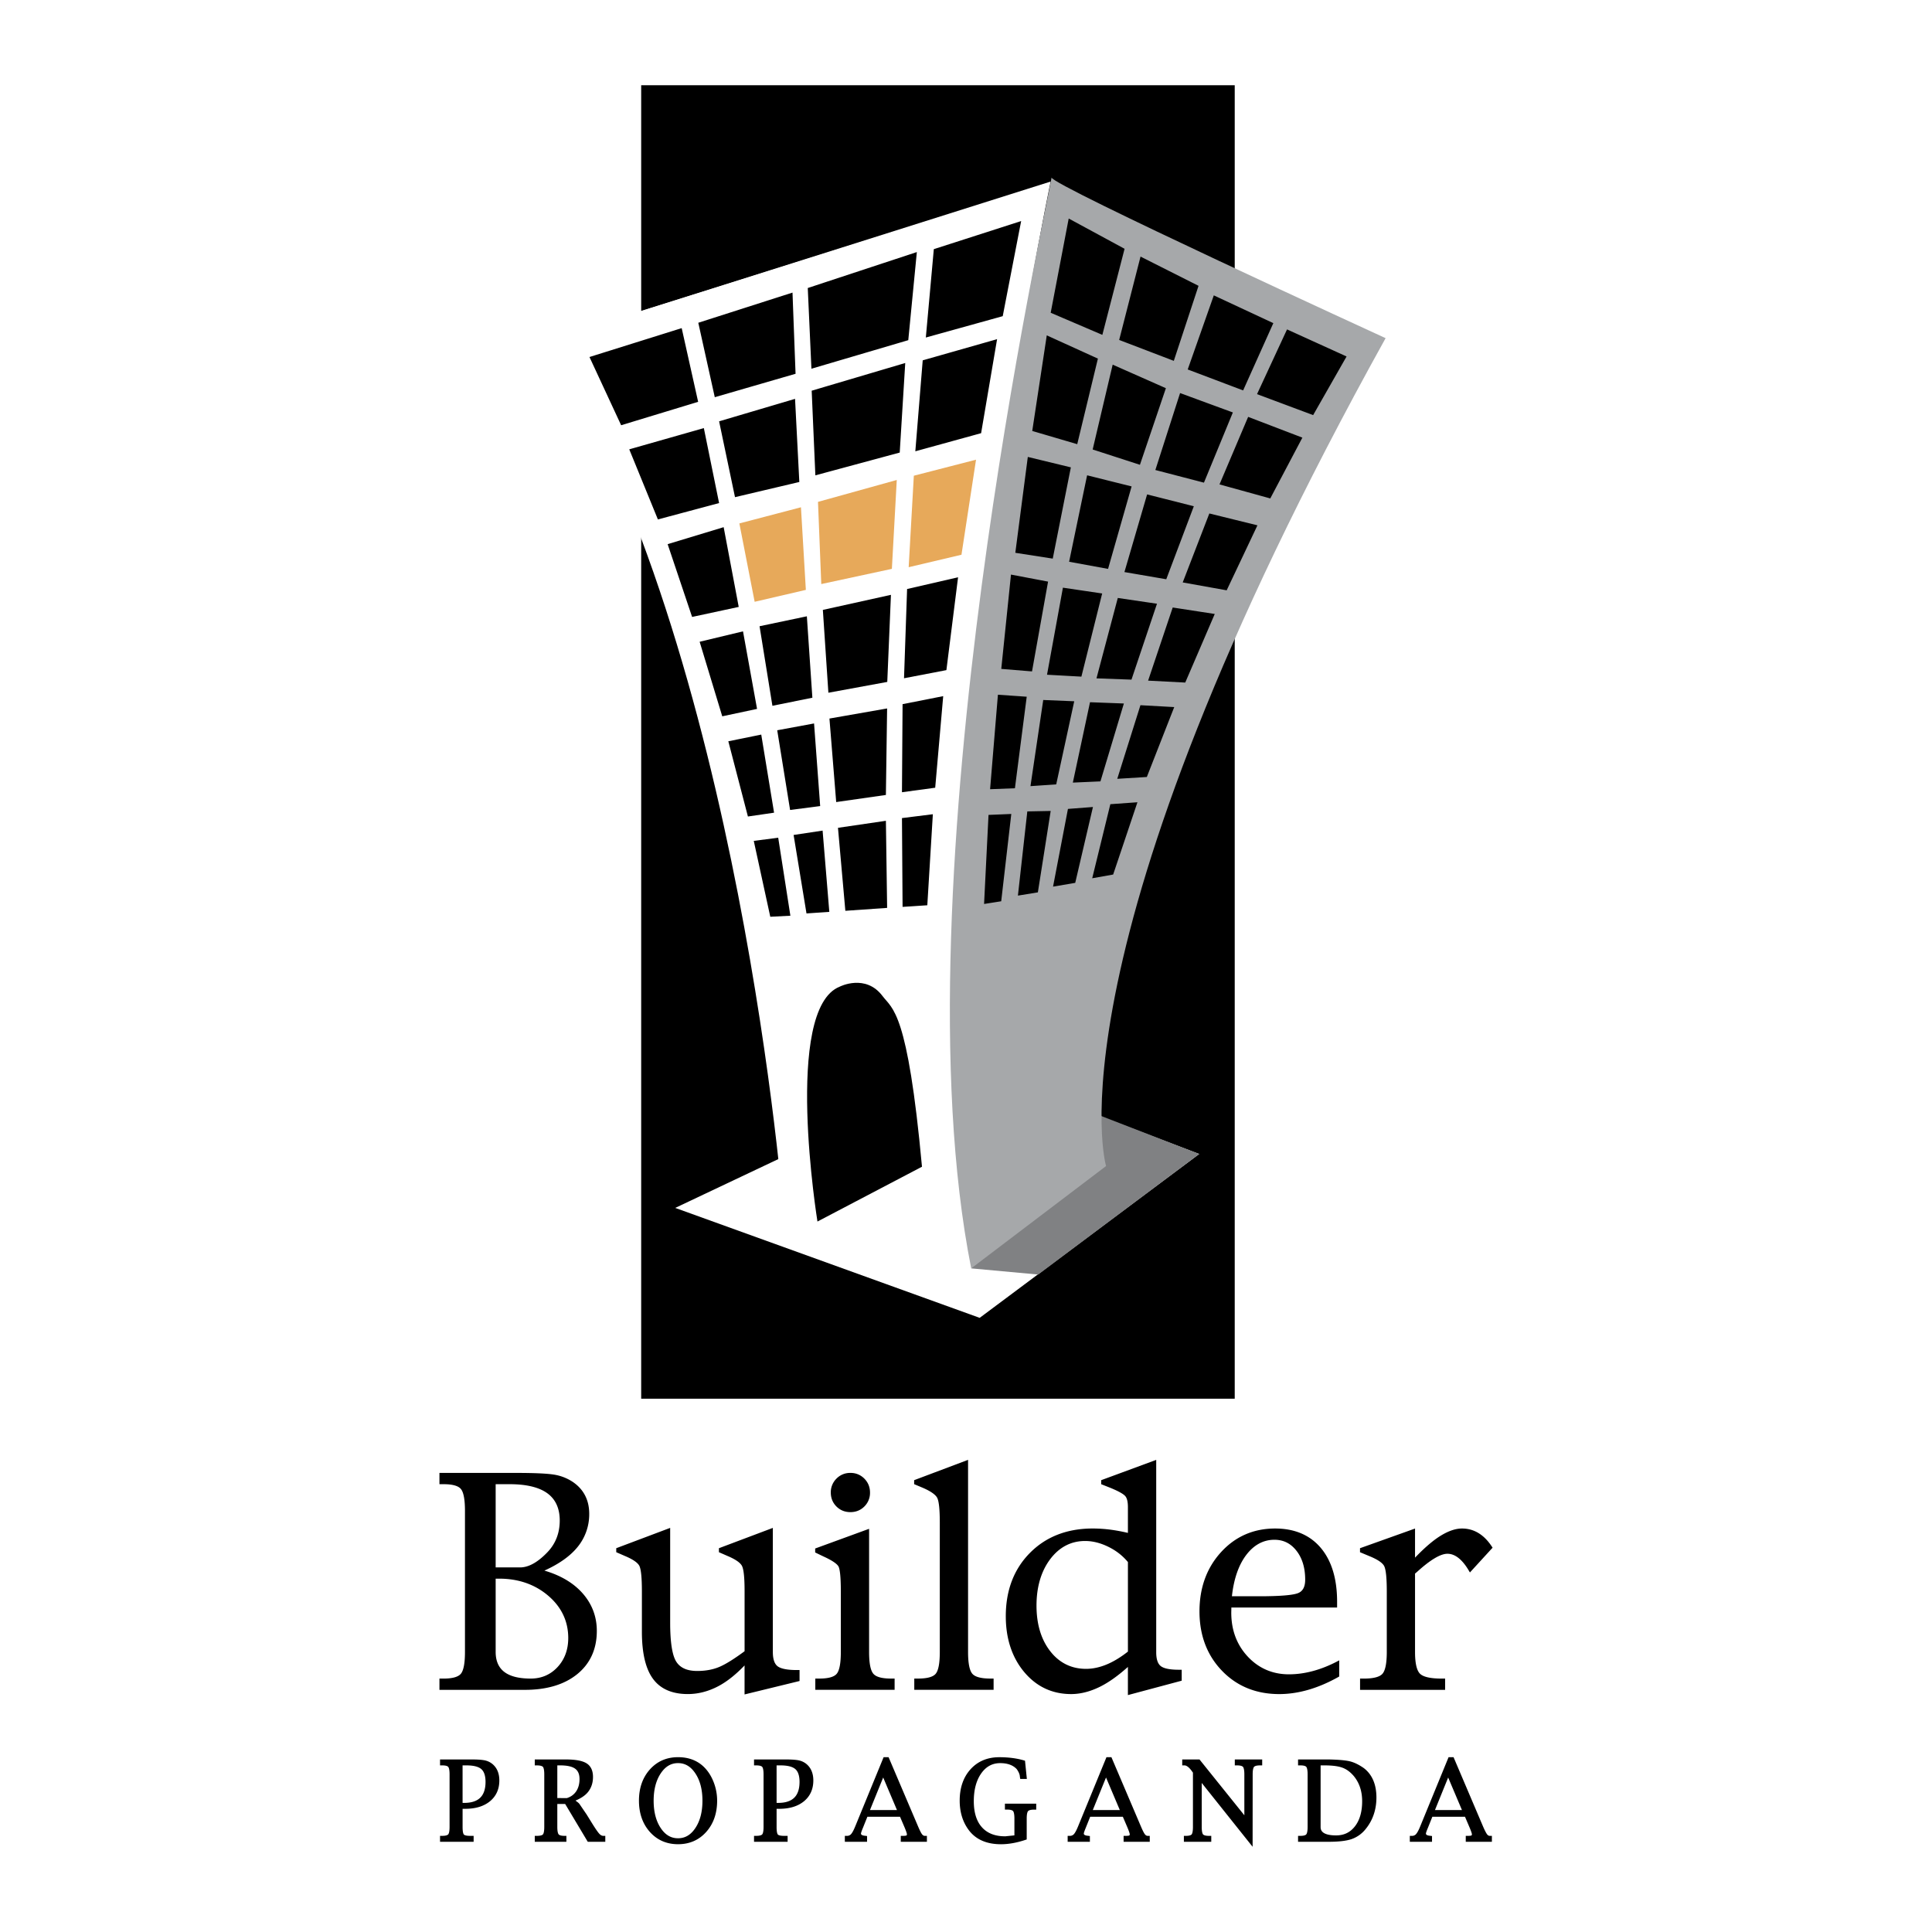 <svg xmlns="http://www.w3.org/2000/svg" width="2500" height="2500" viewBox="0 0 192.756 192.756"><g fill-rule="evenodd" clip-rule="evenodd"><path fill="#fff" d="M0 0h192.756v192.756H0V0z"/><path d="M123.189 139.549H63.971V8.504h59.218v131.045z"/><path fill="#fff" d="M78.236 115.367l-10.868 5.147 30.376 10.968 21.901-16.349-9.291-3.526-32.118 3.76z"/><path fill="#808183" d="M96.898 126.547l6.684.615 16.063-12.029-10.916-4.231-11.831 15.645z"/><path d="M78.668 121.467s-4.641-53.151-23.203-87.746l49.359-15.608s-14.346 68.341-8.018 108.838l-18.138-5.484z" fill="#fff"/><path d="M96.898 126.547l.334-.254 13.121-9.957s-6.283-21.009 27.889-82.598c0 0-33.418-15.312-33.328-16.031-.254 2.006-15.669 70.326-8.016 108.84z" fill="#a6a8aa"/><path d="M78.197 121.221S73.914 64.947 54.515 33.99l49.752-15.606L85.025 94.29l-6.828 26.931z" fill="#fff"/><path d="M81.558 121.873s-3.443-21.221 2.232-23.439c0 0 2.569-1.312 4.264.945.991 1.32 2.499 1.451 3.932 17.025l-10.428 5.469zM75.204 83.896c.115.528 1.558 7.155 1.647 7.569l2.006-.103-1.215-7.784c-.394.05-2.005.261-2.438.318zM79.178 83.305l1.285 7.829c.37-.027 1.871-.13 2.277-.158-.042-.502-.627-7.578-.669-8.107-.448.067-2.47.371-2.893.436zM83.605 82.592l.736 8.279 4.168-.29-.123-8.69-4.781.701zM89.989 81.621l.061 8.859 2.468-.161.553-9.083c-.505.062-2.7.338-3.082.385zM72.665 73.957c.132.507 1.84 7.073 1.954 7.506l2.61-.381-1.279-7.792-3.285.667zM77.544 72.859c.078.482 1.208 7.474 1.284 7.952l3.001-.389-.61-8.243c-.485.091-3.245.6-3.675.68zM82.754 71.69l.673 8.332 4.958-.708c.005-.431.114-8.031.122-8.632l-5.753 1.008zM90.05 70.254c-.001.412-.056 8.21-.061 8.787l3.317-.45.798-9.137-4.054.8zM69.803 64.029l2.256 7.438c.405-.086 3.046-.648 3.472-.74-.087-.474-1.308-7.221-1.401-7.737-.47.114-3.854.926-4.327 1.039zM75.781 62.479c.077.47 1.201 7.429 1.283 7.939.466-.093 3.59-.728 3.986-.808l-.55-8.122c-.52.111-4.281.9-4.719.991zM82.097 60.85l.551 8.264 5.875-1.079c.016-.401.34-8.043.366-8.688l-6.792 1.503zM90.501 58.766c-.015.389-.285 8.279-.307 8.904l4.228-.812 1.164-9.263c-.64.149-4.729 1.089-5.085 1.171zM66.61 54.29c.163.485 2.298 6.84 2.441 7.262l4.651-1c-.09-.477-1.399-7.415-1.503-7.956-.506.152-5.118 1.551-5.589 1.694z"/><path d="M73.766 52.222l1.526 7.818 5.108-1.187-.489-8.242-6.145 1.611zM81.611 50.072c.016.399.303 7.611.328 8.2.569-.121 6.671-1.437 7.043-1.517l.489-8.868c-.658.184-7.478 2.079-7.86 2.185zM91.173 47.462l-.514 9.128c.61-.144 4.95-1.168 5.267-1.244.053-.338 1.338-8.739 1.453-9.483l-6.206 1.599z" fill="#e7a95a"/><path d="M62.781 44.83l2.858 6.995c.418-.113 5.66-1.513 6.105-1.633l-1.521-7.48-7.442 2.118zM71.745 42.036l1.586 7.566 6.418-1.514c-.021-.416-.395-7.668-.426-8.294l-7.578 2.242zM80.982 38.981c.017.393.339 7.826.368 8.444.601-.161 8.063-2.177 8.416-2.272.021-.362.507-8.23.55-8.936-.682.203-8.955 2.651-9.334 2.764zM92.059 35.951c-.029.351-.678 8.369-.737 9.075l6.563-1.807 1.594-9.379c-.735.208-7.089 2.017-7.42 2.111zM58.812 35.62l3.16 6.806 7.682-2.335-1.641-7.353c-.521.162-8.656 2.71-9.201 2.882zM69.669 32.202l1.645 7.427 8.06-2.337c-.016-.39-.282-7.452-.305-8.1-.628.2-8.96 2.869-9.4 3.01zM80.591 28.736l.365 8.052 9.663-2.849.855-8.791c-.733.242-10.514 3.465-10.883 3.588zM93.167 24.858l-.797 8.817 7.673-2.131c.059-.309 1.678-8.671 1.838-9.489l-8.714 2.803zM98.625 81.303c-.023.458-.414 8.274-.443 8.886.432-.067 1.424-.225 1.709-.27l1.006-8.71c-.458.02-1.907.08-2.272.094zM102.496 80.954c-.049.436-.867 7.756-.938 8.401l1.99-.324c.059-.361 1.189-7.537 1.279-8.123l-2.331.046zM106.549 80.706l-1.486 7.754 2.213-.377c.076-.324 1.615-6.918 1.768-7.568l-2.495.191zM110.779 80.234c-.086.352-1.631 6.67-1.809 7.39l2.09-.372c.096-.281 2.191-6.52 2.422-7.211l-2.703.193zM98.781 78.74l2.479-.097c.053-.426 1.107-8.601 1.176-9.131l-2.873-.198c-.043.494-.733 8.86-.782 9.426zM102.811 78.433c.502-.033 2.252-.154 2.568-.176.082-.371 1.672-7.711 1.797-8.291l-3.092-.128c-.064.446-1.186 7.986-1.273 8.595zM107.037 78.08l2.754-.122c.104-.341 2.154-7.16 2.338-7.77-.553-.021-3.008-.112-3.379-.127-.086.411-1.58 7.397-1.713 8.019zM111.469 77.703l2.951-.183c.117-.297 2.486-6.347 2.734-6.974l-3.373-.188c-.115.369-2.101 6.673-2.312 7.345zM99.896 66.736l3.068.251 1.602-8.959-3.701-.702c-.054.544-.916 8.899-.969 9.41zM104.461 67.318l3.43.19c.102-.404 1.939-7.762 2.072-8.297l-3.916-.579c-.086.477-1.483 8.129-1.586 8.686zM109.396 67.68l3.492.127c.119-.356 2.355-7.011 2.545-7.572l-3.91-.577c-.113.43-1.97 7.425-2.127 8.022zM114.547 67.907l3.705.192c.139-.32 2.693-6.261 2.945-6.843l-4.195-.645c-.135.396-2.25 6.685-2.455 7.296zM101.299 55.153l3.734.58c.094-.476 1.711-8.627 1.807-9.104l-4.295-1.041c-.072.557-1.184 9.077-1.246 9.565zM106.666 56.046l3.885.712 2.35-8.228c-.465-.115-3.973-.991-4.439-1.109-.11.511-1.692 8.122-1.796 8.625zM112.184 57.075c.506.086 3.795.653 4.174.717l2.75-7.284-4.66-1.181c-.136.461-2.108 7.215-2.264 7.748zM118 58.109l4.385.787c.164-.343 2.816-5.943 3.07-6.484l-4.799-1.183-2.656 6.88zM102.988 42.997l4.488 1.319c.123-.513 1.965-8.13 2.062-8.537l-5.102-2.32c-.096.653-1.383 9.101-1.448 9.538zM109.016 44.845l4.715 1.528 2.59-7.643-5.309-2.349c-.139.583-1.891 8.015-1.996 8.464zM115.27 46.893l4.848 1.261 2.885-7.004c-.467-.17-4.801-1.763-5.266-1.934-.159.493-2.305 7.178-2.467 7.677zM121.67 48.33c.518.144 4.695 1.296 5.066 1.4.186-.352 2.947-5.579 3.203-6.067l-5.41-2.071c-.187.437-2.64 6.224-2.859 6.738zM104.828 31.204l5.154 2.206c.148-.564 2.119-8.204 2.217-8.588-.334-.182-5.004-2.71-5.574-3.02-.129.669-1.719 9.001-1.797 9.402zM111.66 33.917c.402.154 4.982 1.905 5.451 2.086l2.467-7.486-5.787-2.918-2.131 8.318zM118.498 36.862c.445.166 5.102 1.929 5.529 2.09l3.014-6.713c-.436-.204-5.459-2.545-5.939-2.77l-2.604 7.393zM125.414 39.324l5.6 2.091c.205-.364 3.068-5.385 3.334-5.85-.484-.22-5.502-2.5-5.939-2.7-.208.442-2.772 5.979-2.995 6.459zM54.315 156.699c1.423-.643 2.53-1.412 3.267-2.303a5.146 5.146 0 0 0 1.205-3.359c0-1.365-.545-2.434-1.623-3.174a4.678 4.678 0 0 0-1.907-.742c-.696-.111-1.966-.168-3.777-.168h-7.636v1.125h.411c.883 0 1.464.16 1.728.479.27.326.407 1.057.407 2.172v14.094c0 1.107-.137 1.836-.407 2.166-.264.32-.845.484-1.728.484h-.411v1.123h8.537c2.183 0 3.94-.531 5.221-1.576 1.289-1.053 1.943-2.502 1.943-4.305 0-1.459-.502-2.748-1.491-3.832-.916-1.002-2.181-1.729-3.739-2.184zm1.31 9.627c-.706.76-1.606 1.146-2.673 1.146-2.354 0-3.5-.873-3.5-2.666v-7.303h.347c1.933 0 3.584.576 4.91 1.713 1.318 1.131 1.985 2.547 1.985 4.213-.001 1.161-.36 2.133-1.069 2.897zm-4.781-18.248c1.679 0 2.949.307 3.775.914.813.596 1.226 1.508 1.226 2.711 0 1.24-.407 2.297-1.21 3.143-.97 1.02-1.893 1.535-2.744 1.535h-2.439v-8.303h1.392zM77.588 166.248c-.32-.24-.481-.721-.481-1.426v-12.383l-.186.07-5.194 1.957v.398l.867.379c.792.336 1.276.672 1.439 1.002.169.344.254 1.178.254 2.48v6.018c-1.043.771-1.893 1.303-2.526 1.568-.635.268-1.374.402-2.197.402-1.007 0-1.69-.303-2.089-.922-.406-.629-.612-1.943-.612-3.9v-9.453l-5.38 2.027v.398l.867.379c.801.336 1.286.672 1.445 1 .164.344.247 1.191.247 2.523v4.039c0 2.113.371 3.689 1.1 4.682.738 1.016 1.909 1.531 3.479 1.531 1.025 0 2.044-.26 3.026-.775.894-.467 1.778-1.184 2.638-2.08v2.893l5.487-1.34v-1.094h-.247c-.954.002-1.606-.125-1.937-.373zM84.845 150.865c.55 0 1.018-.189 1.392-.562a1.9 1.9 0 0 0 .564-1.393c0-.539-.189-1.006-.562-1.385a1.893 1.893 0 0 0-1.394-.572 1.89 1.89 0 0 0-1.393.572 1.905 1.905 0 0 0-.563 1.385c0 .549.189 1.018.563 1.393.375.373.843.562 1.393.562zM87.127 166.982c-.277-.332-.417-1.059-.417-2.16v-12.289l-.184.064-5.196 1.898v.395l.794.383c1.092.492 1.44.832 1.54 1.027.103.203.226.799.226 2.482v6.039c0 1.111-.136 1.84-.406 2.168-.264.32-.844.482-1.728.482h-.412v1.123h7.912v-1.123H88.9c-.906.002-1.503-.162-1.773-.489zM97.008 166.988c-.282-.328-.424-1.057-.424-2.166V145.65l-.185.07-5.195 1.957v.398l.869.365c.79.344 1.273.684 1.437 1.01.169.338.254 1.166.254 2.457v12.914c0 1.111-.136 1.84-.406 2.168-.263.32-.854.482-1.755.482h-.385v1.123h7.914v-1.123h-.314c-.927.002-1.537-.162-1.81-.483zM115.811 166.227c-.303-.234-.455-.697-.455-1.375v-19.199l-.188.068-5.303 1.957v.4l.914.363c.789.324 1.289.6 1.48.816.184.203.273.578.273 1.113v2.568a17.291 17.291 0 0 0-1.719-.32 13.905 13.905 0 0 0-1.795-.119c-2.553 0-4.66.818-6.258 2.432-1.602 1.613-2.412 3.738-2.412 6.318 0 2.236.617 4.107 1.83 5.562 1.223 1.463 2.799 2.207 4.689 2.207.926 0 1.893-.244 2.873-.729.898-.443 1.836-1.125 2.791-1.979v2.809l5.367-1.436v-1.092h-.248c-.91.003-1.529-.12-1.839-.364zm-12.399-6.036c0-1.873.465-3.438 1.377-4.645.906-1.195 2.076-1.801 3.475-1.801.754 0 1.537.195 2.328.586.779.383 1.43.896 1.941 1.518v8.93c-.721.566-1.436 1.002-2.125 1.287-.701.289-1.391.436-2.049.436-1.453 0-2.654-.586-3.562-1.742-.918-1.166-1.385-2.703-1.385-4.569zM128.594 167.047c-1.621 0-3-.592-4.098-1.762-1.098-1.172-1.652-2.648-1.652-4.393l.01-.51h10.549v-.58c0-2.279-.545-4.082-1.623-5.363-1.082-1.285-2.617-1.939-4.559-1.939-2.154 0-3.969.793-5.398 2.359-1.426 1.564-2.15 3.551-2.15 5.908 0 2.387.754 4.379 2.242 5.922 1.486 1.547 3.41 2.33 5.713 2.33 1.908 0 3.896-.576 5.918-1.715l.068-.039v-1.611l-.199.105c-1.634.854-3.255 1.288-4.821 1.288zm1.625-9.449c0 .727-.24 1.172-.736 1.357-.529.201-1.83.305-3.871.305h-2.703c.186-1.703.654-3.084 1.408-4.092.768-1.025 1.721-1.545 2.83-1.545.906 0 1.625.359 2.203 1.098.576.736.869 1.703.869 2.877zM148.857 154.324c-.789-1.211-1.793-1.824-2.996-1.824-.666 0-1.42.266-2.242.793-.742.475-1.566 1.203-2.441 2.115v-2.904l-5.49 1.961v.4l.912.381c.826.334 1.33.672 1.5 1.002.172.342.26 1.189.26 2.52v6.055c0 1.109-.145 1.838-.428 2.166-.277.32-.9.484-1.855.484h-.383v1.123h8.486v-1.123h-.348c-1.107 0-1.836-.164-2.162-.488-.324-.324-.492-1.051-.492-2.162v-7.826c.066-.053.234-.199.234-.199 1.305-1.184 2.312-1.779 3-1.779.764 0 1.486.574 2.148 1.707l.094.158 2.26-2.469-.057-.091zM48.393 175.637c-.287-.064-.738-.096-1.377-.096h-3.113v.592h.219c.39 0 .54.084.598.15.05.059.134.236.134.744v5.242c0 .508-.083.686-.134.746-.058.066-.208.148-.598.148h-.219v.592h3.351v-.592h-.369c-.431 0-.567-.086-.609-.137-.046-.055-.123-.225-.123-.758v-1.803h.27c1.028 0 1.857-.254 2.466-.756.617-.51.93-1.209.93-2.074 0-.68-.216-1.219-.642-1.6a1.773 1.773 0 0 0-.784-.398zm-2.242.496h.393c.702 0 1.199.127 1.481.375.276.244.417.672.417 1.275 0 .697-.177 1.229-.526 1.572-.35.346-.89.52-1.606.52h-.158l-.001-3.742zM59.794 182.955c-.15-.16-.396-.518-.736-1.066l-.528-.854-.729-1.07c-.096-.115-.244-.215-.384-.32.533-.223.968-.504 1.253-.861.327-.41.493-.914.493-1.494 0-.637-.216-1.096-.644-1.363-.413-.258-1.086-.385-2.058-.385h-3.107v.592h.212c.417 0 .557.096.604.15.049.059.132.236.132.744v5.242c0 .512-.083.688-.132.746-.047.055-.188.148-.604.148h-.212v.592h3.154v-.592h-.181c-.386 0-.534-.082-.591-.15-.049-.059-.133-.236-.133-.744v-2.287h.784l2.255 3.773h1.748v-.592h-.198c-.138 0-.269-.068-.398-.209zm-4.19-6.822h.295c.686 0 1.186.113 1.487.334.291.213.433.553.433 1.035 0 .479-.112.887-.333 1.219-.22.324-.532.553-.931.676l-.952-.004.001-3.26zM70.189 176.25c-.657-.621-1.512-.936-2.541-.936-1.138 0-2.082.412-2.81 1.225-.723.809-1.089 1.855-1.089 3.115s.367 2.309 1.089 3.119c.727.812 1.672 1.225 2.81 1.225 1.139 0 2.085-.412 2.811-1.225.724-.811 1.09-1.859 1.09-3.119 0-.648-.123-1.285-.365-1.893-.243-.609-.577-1.116-.995-1.511zm-2.541 7.154c-.709 0-1.277-.336-1.734-1.029-.465-.701-.7-1.615-.7-2.719 0-1.1.236-2.014.701-2.715.461-.697 1.027-1.035 1.733-1.035.707 0 1.273.338 1.733 1.035.467.701.702 1.615.702 2.715 0 1.104-.235 2.018-.702 2.719-.458.693-1.026 1.029-1.733 1.029zM79.719 175.637c-.286-.064-.737-.096-1.377-.096H75.23v.592h.218c.392 0 .541.084.599.15.049.059.133.236.133.744v5.242c0 .508-.083.686-.133.746-.058.066-.207.148-.599.148h-.218v.592h3.351v-.592h-.37c-.431 0-.566-.086-.608-.137-.046-.055-.122-.225-.122-.758v-1.803h.27c1.027 0 1.857-.254 2.466-.756.617-.51.929-1.209.929-2.074 0-.68-.215-1.219-.641-1.6a1.77 1.77 0 0 0-.786-.398zm-2.239.496h.392c.701 0 1.201.127 1.482.375.276.244.416.672.416 1.275 0 .697-.177 1.229-.526 1.572-.351.346-.892.52-1.605.52h-.158l-.001-3.742zM92 183.014c-.097-.123-.235-.393-.408-.803l-2.938-6.896h-.496l-2.829 6.898c-.157.383-.297.646-.419.779a.519.519 0 0 1-.403.172h-.217v.592h2.217v-.576l-.202-.025c-.404-.035-.404-.176-.404-.221 0-.025.014-.139.198-.58l.441-1.098h3.255l.455 1.062c.216.521.233.652.233.68 0 .047-.007.104-.039.121-.017.012-.094.045-.349.045h-.225v.592h2.608v-.592h-.202c-.108 0-.194-.049-.276-.15zm-5.202-2.426c.126-.312 1.122-2.76 1.318-3.246l1.375 3.246h-2.693zM100.26 180.543h.229c.381 0 .529.082.586.15.051.059.133.236.133.744v1.678c-.18.02-.91.094-.91.094-1.008.004-1.789-.299-2.326-.896-.543-.6-.816-1.477-.816-2.607 0-1.143.25-2.076.74-2.771.488-.691 1.109-1.027 1.9-1.027.719 0 1.27.201 1.639.594.201.279.312.541.318.764.002.02.018.105.018.105l.02.113h.658l-.184-1.818-.086-.025c-.729-.217-1.561-.324-2.475-.324-1.182 0-2.146.402-2.87 1.199-.72.793-1.085 1.848-1.085 3.135 0 1.148.305 2.137.906 2.939.701.936 1.781 1.41 3.213 1.41.764 0 1.598-.15 2.473-.447l.094-.029v-2.084c0-.508.084-.684.135-.742.061-.068.211-.152.607-.152h.207v-.592h-3.123v.589h-.001zM114.232 183.014c-.098-.123-.234-.393-.408-.803l-2.938-6.896h-.494l-2.83 6.898c-.156.383-.297.646-.418.779a.524.524 0 0 1-.402.172h-.221v.592h2.217v-.576l-.203-.025c-.402-.035-.402-.176-.402-.221 0-.025.012-.139.197-.58 0-.002.355-.883.439-1.098h3.256c.064.143.455 1.062.455 1.062.219.521.234.652.234.68 0 .047-.006.104-.039.121-.016.012-.096.045-.35.045h-.223v.592h2.609v-.592h-.203c-.108 0-.194-.049-.276-.15zm-5.203-2.426c.127-.312 1.121-2.76 1.32-3.246l1.375 3.246h-2.695zM123.197 175.541v.592h.219c.391 0 .541.084.6.15.047.059.133.236.133.744v4.084c-.436-.545-4.475-5.57-4.475-5.57h-1.723v.592h.229c.201 0 .449.189.713.545-.002-.002.09.129.127.178v5.414c0 .514-.082.689-.129.748-.045.055-.18.146-.578.146h-.197v.592h2.732v-.592h-.23c-.408 0-.543-.094-.59-.148-.049-.059-.131-.234-.131-.746v-4.387c.439.555 5.076 6.369 5.076 6.369l.006-7.225c0-.51.086-.686.133-.744.059-.066.207-.15.59-.15h.227v-.592h-2.732zM136.09 176.42c-.484-.342-.943-.57-1.371-.682-.424-.109-1.125-.176-2.148-.197H129.508v.592h.238c.379 0 .525.082.58.148.051.059.135.232.135.746v5.242c0 .512-.084.688-.135.746-.055.066-.201.148-.58.148h-.238v.592h3.061c.98 0 1.744-.088 2.264-.262a3.088 3.088 0 0 0 1.389-.973c.73-.879 1.104-1.949 1.104-3.186-.002-1.295-.418-2.275-1.236-2.914zm-4.332-.287h.396c.762 0 1.359.078 1.77.227.406.146.779.418 1.117.807.57.672.861 1.525.861 2.545 0 1.039-.24 1.881-.715 2.494-.477.615-1.092.912-1.889.912-1.541 0-1.541-.637-1.541-.848l.001-6.137zM148.646 183.164c-.111 0-.197-.049-.277-.15-.066-.086-.193-.295-.412-.803l-2.936-6.896h-.496l-2.828 6.898c-.156.383-.297.646-.42.779a.513.513 0 0 1-.4.172h-.219v.592h2.215v-.576l-.201-.025c-.406-.035-.406-.176-.406-.221 0-.025.014-.141.201-.58l.439-1.098h3.256l.453 1.062c.219.521.236.652.236.68 0 .047-.008.104-.039.121-.018.012-.094.045-.35.045h-.223v.592h2.607v-.592h-.2zm-5.478-2.576c.125-.312 1.119-2.76 1.316-3.246l1.375 3.246h-2.691z"/></g></svg>